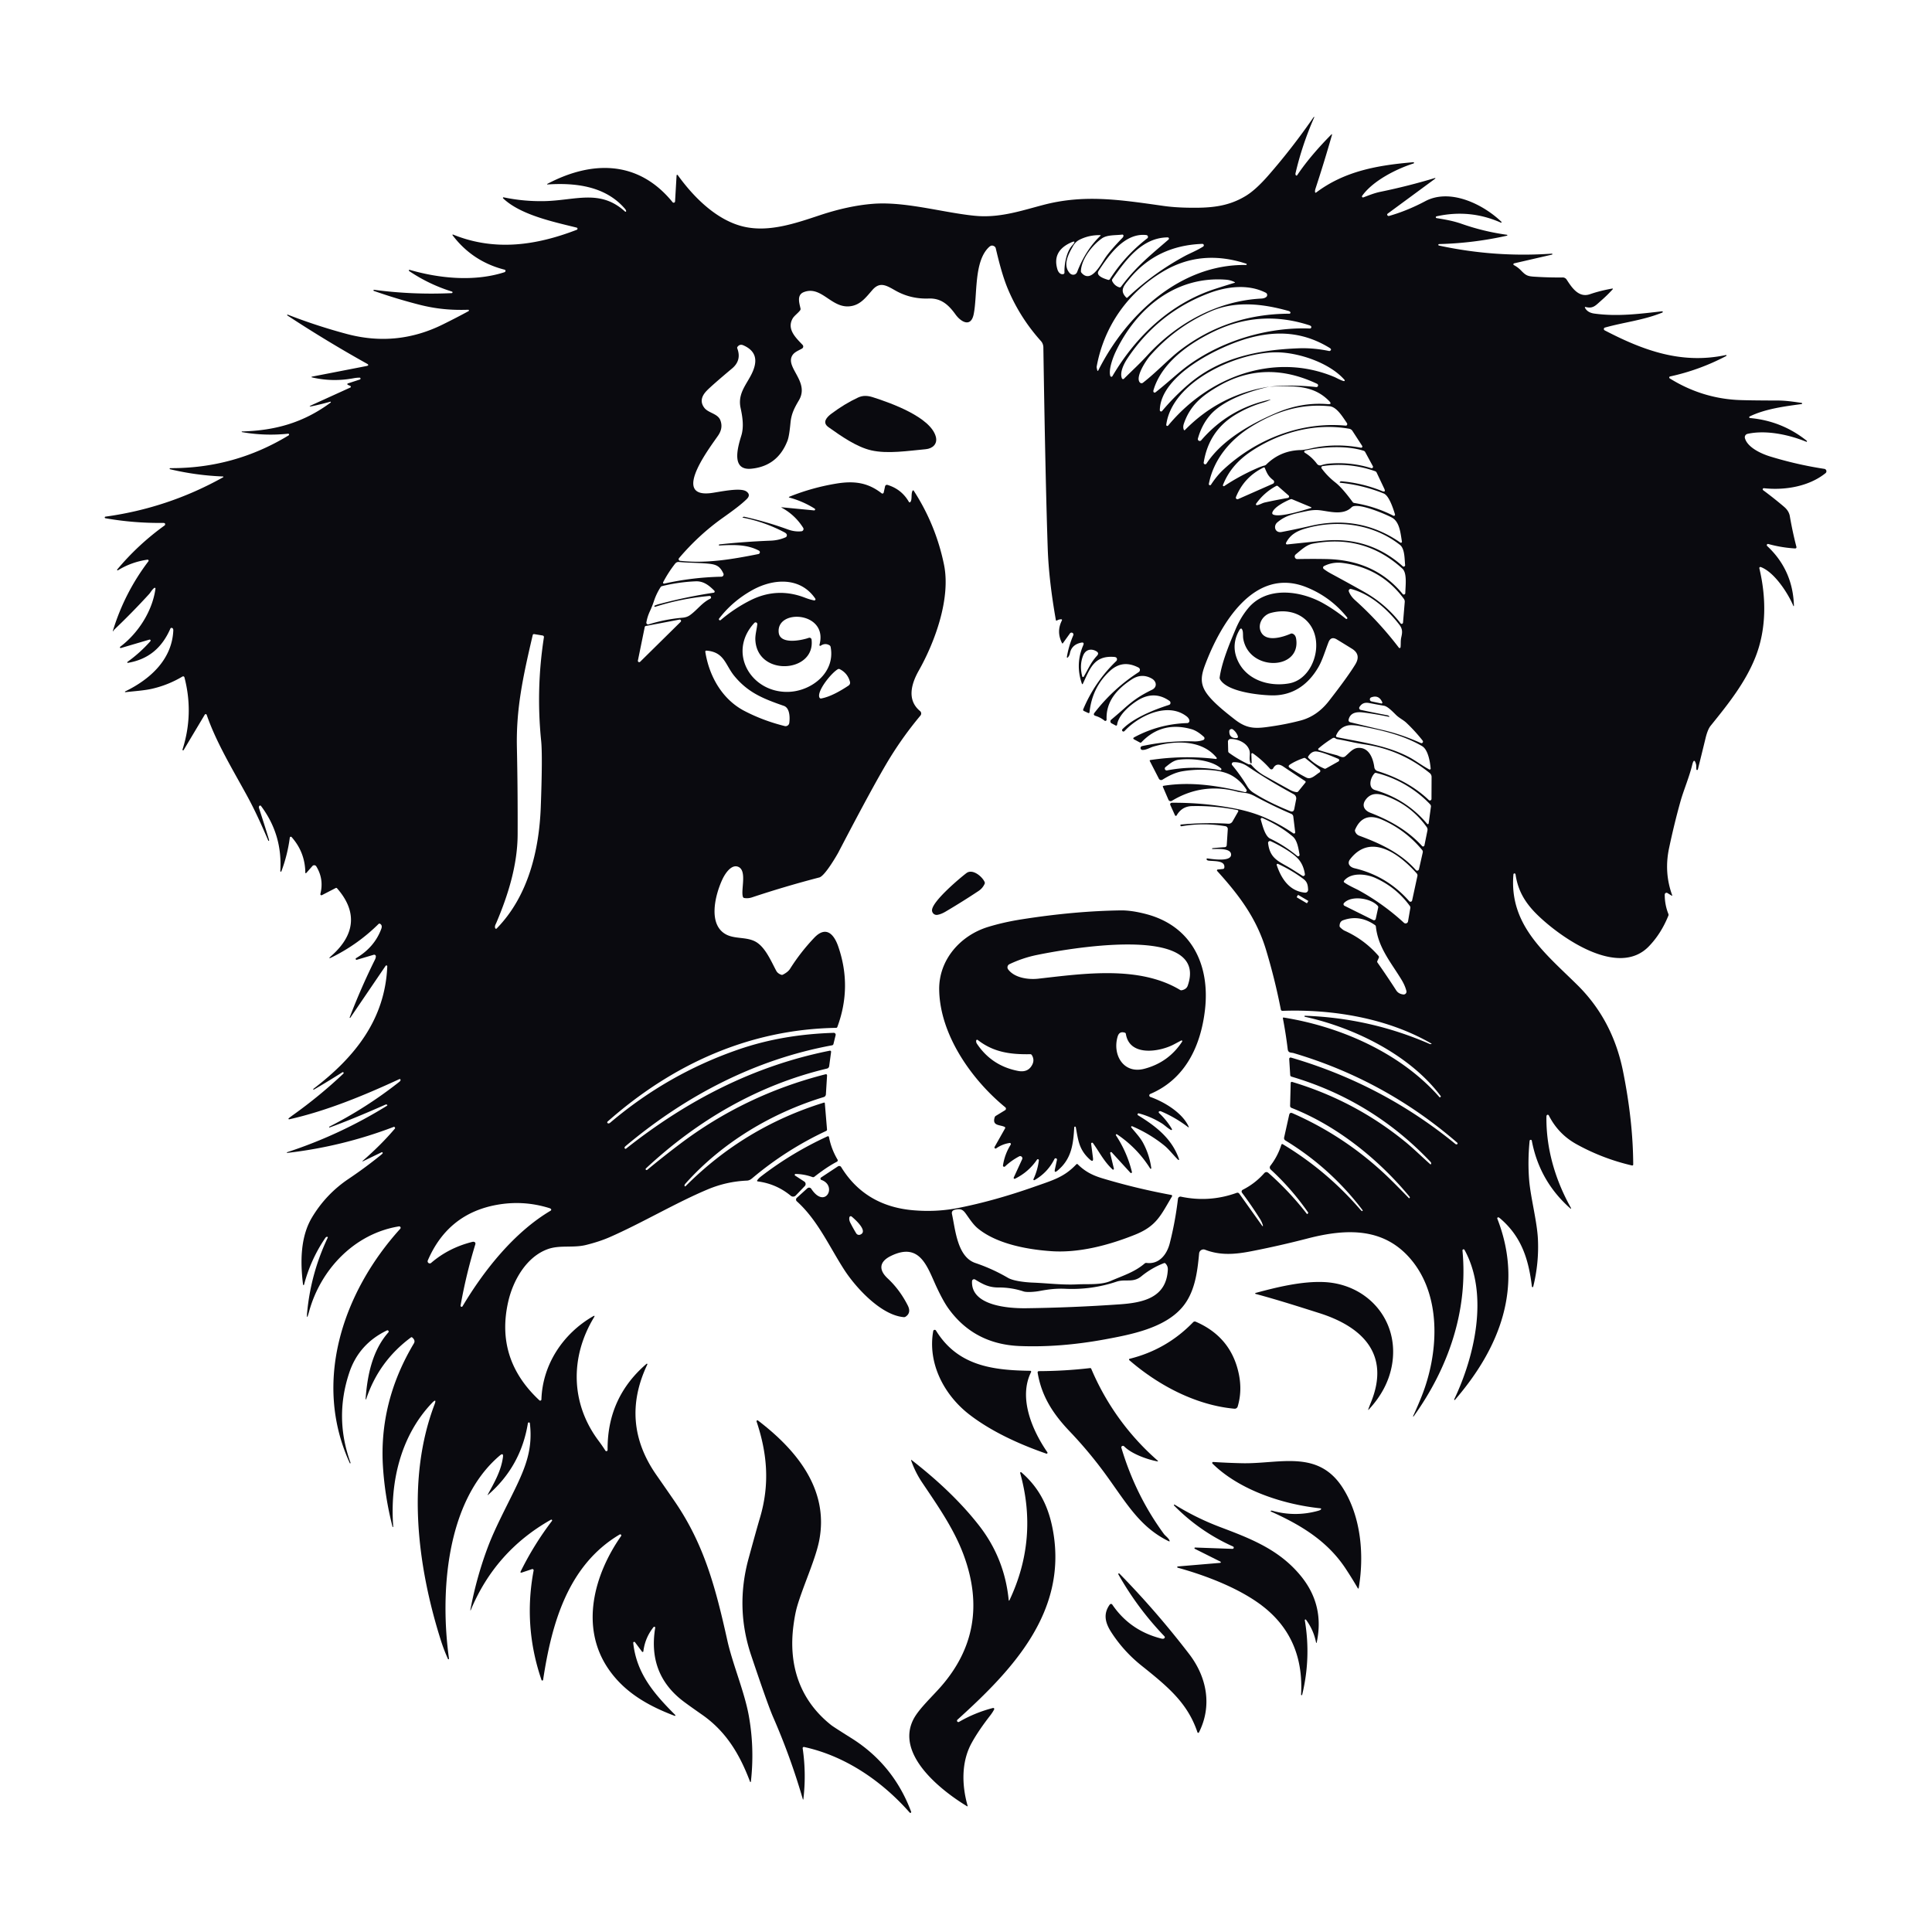 <?xml version="1.0" encoding="UTF-8" standalone="no"?>
<!DOCTYPE svg PUBLIC "-//W3C//DTD SVG 1.1//EN" "http://www.w3.org/Graphics/SVG/1.1/DTD/svg11.dtd">
<svg xmlns="http://www.w3.org/2000/svg" version="1.1" viewBox="0.00 0.00 1024.00 1024.00">
<path fill="#0a0a0f" d="
  M 721.74 641.84
  A 0.32 0.32 0.0 0 0 722.19 641.40
  Q 705.22 619.05 681.27 604.46
  A 1.45 1.44 22.1 0 1 680.61 602.92
  L 683.28 590.94
  Q 683.62 589.40 685.06 590.03
  Q 712.43 602.06 734.23 622.51
  Q 738.48 626.50 746.64 634.93
  Q 746.99 635.29 747.19 634.83
  Q 747.32 634.55 747.15 634.35
  C 730.79 614.52 708.61 596.65 684.52 587.20
  A 1.16 1.15 -78.9 0 1 683.78 586.09
  L 684.10 573.98
  A 0.58 0.58 0.0 0 1 684.85 573.44
  Q 718.18 583.43 744.89 605.24
  C 748.96 608.56 753.57 613.06 757.92 616.94
  Q 758.45 617.42 758.54 616.71
  Q 758.60 616.23 758.19 615.80
  Q 727.47 583.36 684.56 570.65
  Q 683.88 570.45 683.84 569.74
  L 683.31 561.30
  A 0.74 0.74 0.0 0 1 684.26 560.54
  Q 732.69 574.69 771.37 606.31
  Q 771.58 606.48 771.79 606.51
  Q 772.10 606.56 772.26 606.49
  A 0.49 0.49 0.0 0 0 772.38 605.67
  Q 734.05 572.46 685.43 558.10
  Q 685.34 558.08 684.17 557.90
  C 683.16 557.75 682.64 557.18 682.52 556.13
  Q 681.51 547.78 679.95 539.71
  A 0.34 0.34 0.0 0 1 680.34 539.31
  C 710.46 544.11 742.45 558.11 762.92 581.49
  A 0.35 0.35 0.0 0 0 763.48 581.45
  Q 763.56 581.32 763.65 581.21
  Q 763.72 581.09 763.64 580.98
  C 747.24 559.05 717.71 544.65 691.63 538.91
  A 0.27 0.27 0.0 0 1 691.70 538.37
  Q 726.29 539.60 757.66 553.28
  Q 758.03 553.45 758.45 553.40
  Q 759.04 553.33 758.52 553.03
  C 735.33 539.62 706.13 534.81 679.73 535.77
  A 0.86 0.85 83.6 0 1 678.87 535.08
  Q 675.77 519.17 671.04 503.49
  C 665.95 486.61 656.75 474.48 645.13 461.64
  A 0.47 0.47 0.0 0 1 645.43 460.86
  L 648.23 460.57
  A 0.79 0.77 -89.0 0 0 648.92 459.89
  C 649.45 455.97 643.73 456.56 640.55 456.15
  Q 639.80 456.06 639.54 455.56
  A 0.39 0.39 0.0 0 1 639.94 454.99
  C 642.39 455.32 652.44 456.92 652.50 453.03
  C 652.57 449.33 645.08 450.06 642.60 449.98
  Q 642.48 449.98 642.45 449.87
  Q 642.40 449.72 642.49 449.63
  Q 642.54 449.57 642.64 449.56
  Q 646.03 449.21 649.18 449.02
  A 1.08 1.08 0.0 0 0 650.19 448.01
  L 650.75 439.50
  A 1.51 1.51 0.0 0 0 649.50 437.91
  Q 637.90 435.93 626.25 437.93
  Q 625.80 438.00 625.64 437.54
  A 0.40 0.39 78.4 0 1 625.98 437.02
  Q 638.50 435.83 651.06 436.59
  A 2.38 2.37 16.6 0 0 653.25 435.41
  L 656.25 430.16
  A 0.54 0.53 -69.6 0 0 655.89 429.36
  Q 643.84 426.97 631.76 427.25
  Q 626.43 427.38 623.65 432.18
  A 0.50 0.49 48.0 0 1 622.77 432.13
  L 620.28 426.64
  A 0.82 0.82 0.0 0 1 621.02 425.48
  Q 638.11 425.35 654.56 428.54
  Q 663.56 430.29 670.74 433.48
  Q 678.54 436.93 685.48 441.68
  A 0.64 0.64 0.0 0 0 686.48 441.08
  L 685.47 432.78
  A 1.76 1.75 -81.7 0 0 684.43 431.38
  Q 674.70 427.19 665.22 422.08
  Q 662.48 420.60 660.16 420.29
  Q 656.57 419.80 656.03 419.66
  Q 637.51 414.56 621.09 424.46
  A 1.25 1.25 0.0 0 1 619.30 423.88
  L 616.38 417.10
  Q 616.16 416.58 616.72 416.49
  C 631.26 414.14 645.71 416.48 659.77 419.83
  A 0.84 0.84 0.0 0 0 660.67 418.57
  Q 657.89 414.14 653.48 411.41
  Q 649.78 409.12 644.08 408.42
  Q 635.63 407.39 627.18 408.71
  C 622.93 409.38 619.73 411.05 616.12 413.25
  A 1.33 1.33 0.0 0 1 614.24 412.73
  L 609.45 403.42
  Q 609.19 402.91 609.75 402.83
  Q 627.08 400.22 644.46 402.27
  A 0.41 0.41 0.0 0 0 644.82 401.60
  C 636.84 391.78 622.23 392.48 611.14 395.76
  C 609.67 396.20 607.47 397.55 605.52 397.49
  A 1.03 1.03 0.0 0 1 605.33 395.45
  Q 618.96 392.48 633.03 392.96
  C 634.59 393.01 636.46 392.72 637.76 392.22
  A 0.99 0.99 0.0 0 0 638.07 390.56
  Q 634.57 387.33 631.45 386.46
  Q 615.80 382.09 604.99 393.41
  Q 604.63 393.79 604.17 393.54
  L 601.24 391.97
  Q 600.09 391.36 601.24 390.74
  Q 614.37 383.69 629.27 383.25
  A 1.19 1.19 0.0 0 0 630.40 381.84
  Q 630.16 380.62 628.87 379.64
  C 618.76 371.92 603.55 379.44 596.12 387.37
  Q 595.69 387.83 595.29 387.72
  A 0.76 0.76 0.0 0 1 594.94 386.45
  C 600.80 380.52 611.49 376.22 619.33 373.70
  Q 620.01 373.48 620.18 373.22
  A 1.29 1.29 0.0 0 0 619.83 371.48
  C 614.35 367.64 608.62 367.67 602.85 371.32
  C 598.63 374.00 592.79 379.02 592.08 384.15
  A 0.51 0.51 0.0 0 1 591.33 384.53
  L 589.16 383.38
  A 1.17 1.17 0.0 0 1 588.96 381.44
  Q 592.43 378.56 595.84 375.50
  C 600.96 370.92 604.77 368.42 610.56 365.61
  C 613.49 364.19 613.06 361.08 610.39 359.61
  Q 605.08 356.67 599.82 360.11
  C 592.16 365.12 586.10 371.68 586.52 381.40
  A 0.68 0.68 0.0 0 1 585.41 381.96
  Q 583.30 380.24 580.65 379.43
  Q 579.19 378.98 580.12 377.77
  Q 590.01 364.99 603.54 356.24
  A 1.40 1.40 0.0 0 0 603.42 353.82
  C 597.86 350.97 592.88 351.33 588.15 355.73
  Q 578.89 364.34 577.48 377.40
  Q 577.40 378.19 576.68 377.86
  L 574.56 376.87
  Q 573.87 376.55 574.17 375.85
  Q 580.29 361.30 591.64 350.38
  A 1.29 1.28 47.5 0 0 591.71 348.60
  Q 591.41 348.25 590.45 348.18
  C 579.79 347.38 577.69 354.49 573.98 362.30
  Q 573.64 363.01 573.39 362.27
  Q 569.86 351.99 574.12 342.02
  Q 574.89 340.22 572.98 340.63
  Q 567.99 341.69 567.06 346.27
  Q 566.80 347.56 565.95 348.48
  A 0.29 0.28 71.6 0 1 565.46 348.23
  Q 566.46 342.28 568.85 336.74
  A 1.02 1.02 0.0 0 0 567.08 335.74
  L 563.34 340.94
  A 0.25 0.24 -40.5 0 1 562.92 340.91
  Q 559.83 334.89 562.76 328.99
  Q 563.16 328.18 562.26 328.24
  Q 561.19 328.30 560.22 328.85
  Q 559.72 329.13 559.62 328.57
  Q 555.90 307.54 555.32 290.75
  Q 554.08 254.45 553.00 184.00
  C 552.98 182.94 552.55 181.69 551.77 180.82
  Q 540.78 168.61 534.39 153.62
  C 531.52 146.90 529.52 139.01 527.76 131.56
  A 2.23 1.73 -0.4 0 0 525.94 130.17
  Q 525.12 130.06 524.06 131.09
  C 516.11 138.74 518.12 156.33 516.09 166.46
  C 514.63 173.80 509.29 170.62 506.45 166.68
  C 502.74 161.54 498.82 157.98 492.25 158.22
  Q 482.70 158.57 474.65 154.03
  C 469.82 151.30 466.41 149.10 462.40 153.68
  C 459.23 157.32 456.49 161.01 451.91 162.08
  C 441.06 164.64 435.85 151.09 426.08 154.81
  C 422.17 156.30 423.67 160.64 424.29 163.54
  A 1.18 1.18 0.0 0 1 424.07 164.50
  C 422.85 166.10 420.90 167.38 420.06 168.91
  C 416.94 174.57 421.88 179.09 425.39 182.80
  A 1.25 1.25 0.0 0 1 425.10 184.74
  C 423.33 185.76 421.15 186.53 420.03 188.25
  C 415.87 194.65 429.29 202.22 423.46 212.13
  C 421.13 216.08 419.44 219.21 418.98 224.05
  Q 418.32 231.14 417.41 233.52
  Q 412.22 247.02 398.28 248.42
  C 387.78 249.48 390.66 238.09 392.87 231.04
  C 394.35 226.33 393.61 221.22 392.53 216.21
  C 390.51 206.87 398.17 201.84 400.02 193.74
  Q 401.70 186.38 393.98 183.02
  Q 392.12 182.21 390.89 183.82
  A 0.86 0.83 54.1 0 0 390.77 184.64
  Q 393.17 190.96 388.03 195.28
  Q 377.40 204.19 374.61 207.06
  Q 370.02 211.78 373.28 216.11
  C 375.39 218.93 380.35 219.15 381.76 222.65
  Q 383.36 226.62 380.82 230.54
  C 377.69 235.36 355.25 263.74 376.49 261.38
  C 380.76 260.91 392.43 258.10 395.69 260.54
  Q 398.06 262.31 395.77 264.54
  C 392.52 267.71 387.96 271.00 382.89 274.61
  Q 370.35 283.54 359.90 295.83
  A 0.86 0.86 0.0 0 0 360.46 297.24
  C 374.37 298.78 388.04 296.43 401.96 293.66
  A 0.98 0.97 -36.7 0 0 402.23 291.84
  C 396.22 288.66 389.62 288.64 381.26 289.13
  A 0.24 0.23 8.6 0 1 381.03 288.82
  Q 381.11 288.56 381.30 288.54
  Q 394.86 287.09 408.50 286.56
  Q 412.70 286.40 416.41 284.77
  A 0.99 0.96 2.6 0 0 416.87 284.36
  Q 417.56 283.10 415.81 282.17
  Q 405.39 276.66 393.81 274.38
  Q 393.30 274.28 393.77 274.06
  Q 393.95 273.97 394.11 273.91
  Q 394.28 273.85 394.48 273.89
  Q 406.22 276.49 417.53 280.60
  C 420.03 281.51 422.35 281.84 424.79 281.59
  A 1.22 1.21 -19.3 0 0 425.69 279.73
  Q 421.32 272.85 414.20 269.02
  A 0.09 0.09 0.0 0 1 414.25 268.86
  L 431.48 270.52
  A 0.51 0.50 -26.1 0 0 431.80 269.59
  Q 425.60 265.69 418.54 263.77
  Q 417.71 263.54 418.51 263.22
  Q 430.58 258.39 443.28 256.31
  C 452.75 254.76 460.00 255.77 467.27 261.45
  A 0.70 0.69 25.0 0 0 468.38 261.05
  L 469.11 257.76
  A 1.01 1.01 0.0 0 1 470.39 257.01
  Q 477.86 259.29 481.74 266.03
  A 0.46 0.45 -37.8 0 0 482.46 266.12
  C 483.59 264.94 482.77 261.82 483.63 260.21
  Q 483.97 259.58 484.36 260.18
  Q 496.01 278.22 500.33 299.23
  C 503.99 317.03 495.66 340.03 486.99 355.39
  C 483.11 362.26 480.46 370.91 487.63 376.86
  A 1.71 1.70 -50.3 0 1 487.85 379.27
  Q 479.01 389.83 471.78 401.54
  Q 463.80 414.47 444.26 451.98
  C 444.07 452.34 437.35 464.26 434.25 465.07
  Q 416.22 469.75 398.55 475.63
  Q 396.52 476.30 394.48 475.96
  Q 393.95 475.87 393.77 475.36
  C 392.51 471.67 396.28 460.91 390.91 459.30
  C 387.37 458.24 384.18 463.29 382.90 466.04
  C 379.13 474.09 375.10 489.62 384.48 495.08
  C 389.29 497.88 395.60 496.38 400.55 499.16
  C 405.65 502.04 408.75 509.56 411.43 514.54
  Q 412.20 515.97 414.07 516.64
  Q 414.53 516.80 414.95 516.58
  Q 417.66 515.20 418.75 513.48
  Q 424.34 504.63 431.55 497.05
  C 437.78 490.50 442.00 495.15 444.21 501.44
  Q 451.73 522.94 443.81 544.31
  Q 443.64 544.77 443.15 544.78
  C 396.94 545.56 356.25 564.22 322.03 594.46
  A 0.54 0.54 0.0 0 0 322.12 595.33
  Q 322.69 595.66 323.46 595.01
  Q 353.88 569.23 391.24 556.31
  C 407.67 550.62 424.47 547.98 441.89 547.42
  A 1.01 1.01 0.0 0 1 442.90 548.67
  L 441.75 553.33
  Q 441.60 553.93 440.99 554.04
  C 400.05 561.57 363.36 580.81 331.64 607.40
  Q 330.67 608.22 331.20 608.75
  A 0.48 0.47 47.8 0 0 331.84 608.79
  C 364.17 583.22 399.66 564.87 439.80 556.89
  A 0.59 0.58 -1.8 0 1 440.50 557.54
  L 439.48 565.10
  A 1.51 1.50 87.2 0 1 438.34 566.36
  C 401.79 575.07 369.81 593.74 342.45 619.20
  Q 342.12 619.51 342.20 619.77
  A 0.54 0.54 0.0 0 0 343.06 620.03
  Q 351.47 613.08 360.19 606.48
  Q 394.80 580.28 437.43 569.42
  Q 438.41 569.17 438.35 570.18
  L 437.74 580.04
  A 1.59 1.58 83.4 0 1 436.62 581.46
  C 408.97 589.87 382.61 605.65 363.23 627.43
  Q 362.78 627.94 362.80 628.47
  A 0.34 0.34 0.0 0 0 363.38 628.70
  Q 394.48 597.48 436.65 584.42
  Q 437.14 584.27 437.18 584.78
  L 438.34 598.68
  A 0.75 0.74 -14.9 0 1 437.91 599.41
  Q 416.64 609.37 398.72 624.47
  C 397.87 625.19 397.04 625.70 395.85 625.75
  Q 385.17 626.21 375.28 630.33
  C 358.39 637.38 340.31 648.20 323.19 655.70
  Q 317.71 658.10 310.55 659.87
  C 303.84 661.52 296.77 659.80 290.48 662.01
  C 279.08 666.02 271.96 678.56 269.38 689.86
  Q 262.41 720.34 285.88 742.19
  A 0.64 0.64 0.0 0 0 286.96 741.75
  C 287.56 723.08 298.54 706.78 314.28 697.69
  Q 315.62 696.92 314.82 698.24
  C 302.05 719.35 302.46 743.89 317.23 763.60
  Q 319.22 766.26 320.87 768.86
  A 0.64 0.63 -61.6 0 0 322.04 768.51
  Q 321.79 740.78 342.65 722.87
  A 0.28 0.28 0.0 0 1 343.09 723.21
  Q 328.51 753.93 347.86 781.71
  Q 355.79 793.10 357.95 796.28
  C 373.25 818.83 379.27 841.42 385.51 869.50
  C 388.31 882.06 394.67 896.87 396.93 909.64
  Q 399.97 926.77 397.98 944.32
  A 0.22 0.22 0.0 0 1 397.56 944.38
  C 392.10 929.89 384.92 917.78 372.15 908.85
  Q 364.68 903.63 362.10 901.66
  Q 343.22 887.26 347.27 862.78
  A 0.49 0.49 0.0 0 0 346.40 862.39
  Q 341.88 868.05 341.00 875.24
  A 0.40 0.39 30.4 0 1 340.29 875.42
  L 336.57 870.43
  A 0.52 0.52 0.0 0 0 335.63 870.80
  C 337.39 887.14 346.88 897.95 357.90 908.98
  A 0.28 0.28 0.0 0 1 357.61 909.44
  C 343.47 904.10 330.92 896.96 322.40 884.46
  C 307.26 862.24 314.91 834.55 329.19 814.14
  A 0.57 0.57 0.0 0 0 328.43 813.32
  C 300.80 829.70 292.33 860.97 287.86 890.35
  A 0.44 0.44 0.0 0 1 287.01 890.43
  Q 277.26 862.00 282.83 832.41
  A 0.66 0.66 0.0 0 0 281.97 831.67
  L 276.67 833.45
  Q 275.50 833.84 276.05 832.73
  Q 283.03 818.62 292.56 806.11
  A 0.43 0.43 0.0 0 0 292.01 805.48
  Q 262.49 822.15 249.48 853.45
  A 0.11 0.10 -28.2 0 1 249.28 853.39
  Q 252.61 835.73 258.70 819.65
  C 262.26 810.23 267.82 799.76 272.61 789.95
  C 278.99 776.88 282.37 767.66 280.85 754.38
  A 0.54 0.53 -43.8 0 0 279.79 754.36
  Q 276.07 777.27 258.59 792.38
  A 0.08 0.08 0.0 0 1 258.46 792.28
  C 262.03 785.70 265.57 779.68 266.57 772.36
  Q 266.93 769.74 264.92 771.45
  C 236.12 795.84 233.22 844.98 237.97 879.08
  A 0.29 0.29 0.0 0 1 237.41 879.24
  Q 235.26 874.47 233.62 869.28
  C 221.25 830.17 215.34 783.89 230.25 744.55
  Q 231.71 740.70 228.88 743.69
  C 212.23 761.23 206.66 785.77 208.42 809.16
  A 0.19 0.19 0.0 0 1 208.05 809.22
  Q 204.05 793.62 203.00 777.75
  Q 200.72 743.24 219.37 712.03
  Q 220.32 710.45 218.49 708.88
  Q 218.16 708.60 217.81 708.86
  Q 200.75 721.48 194.07 741.58
  A 0.15 0.15 0.0 0 1 193.77 741.52
  C 194.68 729.01 197.34 715.79 205.83 706.21
  A 0.66 0.66 0.0 0 0 205.05 705.17
  Q 190.19 712.35 185.12 727.55
  Q 177.17 751.37 185.71 775.05
  Q 185.83 775.37 185.72 775.53
  Q 185.55 775.79 185.42 775.51
  C 165.53 732.33 181.89 684.66 212.14 651.27
  A 0.76 0.76 0.0 0 0 211.45 650.01
  C 187.76 653.86 169.86 672.95 163.81 695.20
  Q 162.25 700.94 162.85 695.02
  Q 164.89 674.58 173.67 656.06
  Q 173.92 655.53 173.33 655.54
  Q 172.81 655.55 172.38 656.19
  Q 164.70 667.47 161.15 680.92
  A 0.27 0.26 -41.4 0 1 160.63 680.89
  C 159.13 669.13 159.15 655.68 165.32 645.34
  Q 172.76 632.88 184.81 624.79
  Q 193.65 618.86 201.91 612.15
  Q 202.45 611.71 202.75 611.36
  A 0.41 0.41 0.0 0 0 202.26 610.73
  L 192.29 615.54
  A 0.12 0.12 0.0 0 1 192.16 615.34
  Q 202.03 606.77 209.25 598.24
  Q 209.58 597.84 209.19 597.42
  A 0.51 0.51 0.0 0 0 208.63 597.30
  Q 181.32 607.72 152.26 611.06
  A 0.19 0.18 32.6 0 1 152.18 610.70
  Q 180.11 601.55 205.10 586.08
  Q 205.47 585.85 205.15 585.55
  Q 204.82 585.25 204.22 585.51
  Q 186.11 593.51 174.56 597.63
  Q 174.50 597.66 174.50 597.58
  L 174.51 597.28
  Q 174.51 597.18 174.59 597.14
  Q 194.22 587.14 211.51 573.50
  Q 212.19 572.97 212.24 572.74
  Q 212.48 571.58 211.41 572.08
  C 193.00 580.58 173.13 588.82 153.28 593.26
  A 0.31 0.31 0.0 0 1 153.02 592.72
  Q 153.85 592.03 155.40 590.92
  Q 169.59 580.78 182.01 569.03
  A 0.45 0.44 -82.8 0 0 181.47 568.33
  Q 173.99 573.08 166.32 577.55
  Q 166.24 577.59 166.18 577.53
  Q 166.10 577.45 166.03 577.32
  Q 165.98 577.21 166.07 577.14
  C 188.07 560.40 204.12 540.32 205.26 512.18
  A 0.48 0.47 -27.1 0 0 204.39 511.90
  L 185.66 539.44
  A 0.19 0.19 0.0 0 1 185.33 539.27
  Q 191.26 523.73 198.71 508.68
  Q 199.18 507.73 199.21 506.94
  A 0.88 0.88 0.0 0 0 198.08 506.05
  L 189.16 508.69
  A 0.48 0.48 0.0 0 1 188.78 507.81
  Q 198.49 502.06 202.09 492.32
  Q 202.81 490.38 201.39 489.60
  A 0.62 0.60 -52.1 0 0 200.67 489.70
  Q 189.79 500.48 176.02 507.31
  Q 173.34 508.64 175.59 506.66
  C 187.96 495.78 189.80 483.48 178.61 470.77
  A 0.55 0.54 -33.8 0 0 177.97 470.65
  L 170.63 474.44
  A 0.57 0.57 0.0 0 1 169.81 473.79
  Q 171.78 465.95 167.64 459.20
  A 1.29 1.29 0.0 0 0 165.57 459.03
  L 162.50 462.52
  Q 161.84 463.28 161.82 462.27
  Q 161.62 451.62 154.55 443.66
  A 0.55 0.55 0.0 0 0 153.60 443.96
  Q 152.40 453.13 149.14 461.81
  A 0.30 0.30 0.0 0 1 148.56 461.68
  Q 149.80 442.45 138.35 427.19
  A 0.61 0.59 -49.8 0 0 137.34 427.29
  Q 137.27 427.42 137.22 427.77
  Q 137.19 428.02 137.27 428.27
  Q 141.19 440.36 142.62 445.23
  Q 142.68 445.43 142.57 445.57
  Q 142.34 445.88 142.19 445.53
  C 138.67 437.34 135.19 429.54 130.76 421.45
  C 123.24 407.69 114.59 393.49 109.55 378.88
  A 0.56 0.56 0.0 0 0 108.54 378.77
  L 97.34 397.53
  A 0.33 0.33 0.0 0 1 96.74 397.26
  Q 102.79 378.30 97.75 358.99
  A 0.70 0.69 -22.7 0 0 96.72 358.57
  Q 89.31 363.01 80.79 365.01
  C 76.52 366.02 71.22 366.30 66.46 366.88
  A 0.22 0.22 0.0 0 1 66.34 366.47
  C 79.33 360.16 91.10 349.79 91.85 334.26
  Q 91.92 332.88 90.93 332.78
  A 0.62 0.61 -75.4 0 0 90.31 333.15
  C 85.92 343.22 78.81 349.45 67.81 351.32
  A 0.29 0.29 0.0 0 1 67.59 350.79
  Q 74.26 346.00 79.71 339.85
  A 0.52 0.52 0.0 0 0 79.18 339.01
  L 64.07 343.47
  A 0.39 0.39 0.0 0 1 63.73 342.78
  C 73.18 335.67 80.78 323.96 82.40 312.00
  A 0.41 0.40 -14.2 0 0 81.76 311.62
  C 80.59 312.48 79.77 314.06 79.08 314.82
  Q 70.19 324.55 60.64 333.64
  Q 60.50 333.78 60.23 334.20
  Q 60.14 334.34 60.02 334.46
  Q 59.69 334.77 59.83 334.34
  Q 65.97 314.21 78.66 297.50
  A 0.54 0.54 0.0 0 0 78.15 296.64
  Q 69.72 297.84 62.50 302.27
  A 0.29 0.29 0.0 0 1 62.13 301.84
  Q 73.21 288.61 87.23 278.51
  A 0.68 0.65 -11.8 0 0 87.48 278.15
  Q 87.76 277.15 86.50 277.16
  Q 71.06 277.34 55.87 274.68
  A 0.43 0.43 0.0 0 1 55.89 273.83
  Q 89.06 269.27 118.27 252.96
  A 0.22 0.22 0.0 0 0 118.17 252.54
  Q 104.00 251.99 90.18 248.71
  A 0.29 0.29 0.0 0 1 90.25 248.13
  Q 124.15 248.30 153.00 230.75
  A 0.48 0.48 0.0 0 0 152.70 229.87
  Q 140.42 231.16 128.27 229.03
  A 0.18 0.17 48.8 0 1 128.29 228.68
  C 145.96 228.20 160.89 223.99 175.24 213.38
  A 0.26 0.26 0.0 0 0 175.01 212.92
  Q 170.43 214.22 165.78 215.21
  Q 162.61 215.89 165.56 214.55
  L 185.68 205.40
  A 0.46 0.46 0.0 0 0 185.68 204.56
  L 184.32 203.94
  A 0.38 0.38 0.0 0 1 184.36 203.23
  L 190.76 201.14
  A 0.50 0.50 0.0 0 0 190.61 200.17
  Q 189.13 200.15 187.39 200.48
  Q 176.19 202.57 165.27 200.00
  A 0.19 0.18 -43.9 0 1 165.28 199.64
  L 194.17 194.02
  Q 196.09 193.65 194.38 192.70
  Q 172.90 180.72 152.33 167.21
  A 0.24 0.24 0.0 0 1 152.55 166.78
  Q 167.80 172.73 183.78 177.00
  Q 210.16 184.05 234.55 172.04
  Q 241.69 168.53 248.35 164.91
  A 0.39 0.39 0.0 0 0 248.15 164.18
  C 239.14 164.47 231.18 163.78 222.12 161.46
  Q 210.17 158.40 198.15 154.19
  A 0.30 0.30 0.0 0 1 198.29 153.61
  Q 218.78 156.33 239.44 155.36
  A 0.42 0.42 0.0 0 0 239.55 154.54
  Q 227.39 150.76 216.86 143.66
  A 0.35 0.35 0.0 0 1 217.15 143.03
  C 232.87 147.59 251.43 149.43 267.38 144.28
  A 0.80 0.80 0.0 0 0 267.85 143.17
  Q 267.78 143.03 267.26 142.89
  Q 250.36 138.53 239.86 124.67
  A 0.23 0.22 82.1 0 1 240.12 124.32
  C 262.19 133.28 284.05 130.14 305.71 121.79
  A 0.61 0.60 -48.6 0 0 305.64 120.64
  C 293.59 117.63 275.93 113.98 266.66 105.12
  A 0.32 0.31 -16.7 0 1 266.95 104.59
  Q 277.31 106.76 287.98 106.61
  C 304.70 106.39 317.93 99.94 331.28 112.13
  A 0.35 0.35 0.0 0 0 331.86 111.78
  Q 331.71 111.20 331.16 110.57
  C 320.82 98.61 305.02 96.80 290.19 97.77
  A 0.16 0.16 0.0 0 1 290.10 97.46
  C 313.62 85.05 338.29 84.78 356.48 107.16
  A 0.74 0.74 0.0 0 0 357.80 106.74
  L 358.60 92.99
  A 0.34 0.34 0.0 0 1 359.22 92.81
  C 367.59 104.45 379.91 116.90 394.38 120.17
  C 407.88 123.23 422.08 118.20 434.76 114.00
  Q 449.64 109.08 462.53 108.04
  C 475.86 106.97 490.81 110.34 504.91 112.72
  Q 514.32 114.31 519.16 114.55
  C 531.09 115.15 541.85 111.54 552.83 108.65
  C 574.59 102.92 593.36 105.83 616.68 109.14
  Q 622.26 109.93 629.04 110.07
  C 640.86 110.31 650.57 109.80 660.42 103.75
  Q 665.64 100.55 672.31 92.91
  Q 684.92 78.48 696.29 62.03
  A 0.16 0.16 0.0 0 1 696.57 62.19
  Q 690.22 76.56 686.67 91.74
  Q 686.52 92.41 686.81 92.86
  A 0.44 0.43 -44.7 0 0 687.54 92.86
  C 692.54 85.36 699.16 77.84 705.51 71.42
  Q 706.20 70.73 705.93 71.67
  Q 701.84 85.98 697.25 99.95
  Q 696.92 100.94 697.00 101.69
  Q 697.09 102.42 697.67 101.98
  C 712.68 90.72 729.95 87.59 749.12 85.98
  A 0.33 0.33 0.0 0 1 749.24 86.62
  C 740.19 89.49 727.67 95.78 721.97 103.80
  A 0.54 0.54 0.0 0 0 722.60 104.62
  C 725.56 103.51 728.41 102.33 731.52 101.69
  Q 746.25 98.67 760.50 94.36
  A 0.19 0.19 0.0 0 1 760.67 94.70
  L 735.49 113.24
  A 0.62 0.62 0.0 0 0 735.30 114.02
  Q 735.43 114.29 735.77 114.43
  Q 735.98 114.52 736.28 114.44
  Q 745.83 111.72 755.42 106.63
  C 768.57 99.65 786.06 108.22 795.78 117.55
  A 0.27 0.27 0.0 0 1 795.48 117.99
  Q 779.09 110.73 761.41 114.66
  A 0.48 0.48 0.0 0 0 761.44 115.61
  C 765.92 116.33 770.19 117.06 774.68 118.63
  Q 786.40 122.75 798.66 124.43
  A 0.25 0.25 0.0 0 1 798.68 124.93
  Q 780.91 128.91 762.73 129.36
  A 0.40 0.39 -39.3 0 0 762.65 130.14
  Q 792.27 136.55 822.49 134.44
  A 0.26 0.26 0.0 0 1 822.56 134.96
  L 802.51 139.58
  A 0.50 0.50 0.0 0 0 802.38 140.50
  Q 804.55 141.65 806.16 143.34
  C 808.68 145.95 809.63 146.41 813.05 146.64
  Q 820.89 147.15 828.24 147.06
  A 2.49 2.47 72.9 0 1 830.35 148.19
  C 833.14 152.48 836.75 157.99 842.73 155.93
  Q 847.95 154.12 854.32 152.98
  Q 855.22 152.82 854.61 153.50
  Q 851.86 156.50 848.87 159.12
  C 845.71 161.89 844.44 163.69 840.56 162.75
  Q 839.73 162.55 840.16 163.29
  Q 841.54 165.73 845.02 166.20
  C 857.39 167.90 869.06 166.33 880.94 165.00
  A 0.34 0.34 0.0 0 1 881.10 165.65
  C 871.03 169.75 860.91 170.74 850.65 173.62
  A 0.80 0.79 50.9 0 0 850.50 175.09
  C 871.01 185.76 891.21 193.19 914.75 188.18
  A 0.27 0.27 0.0 0 1 914.94 188.68
  Q 900.80 196.13 885.18 199.53
  A 0.56 0.56 0.0 0 0 885.00 200.56
  Q 901.41 210.77 920.25 211.95
  Q 925.01 212.25 942.35 212.29
  C 946.64 212.30 950.70 212.93 954.91 213.55
  A 0.31 0.31 0.0 0 1 954.91 214.16
  C 945.83 215.38 935.70 216.69 927.39 220.71
  A 0.45 0.45 0.0 0 0 927.54 221.57
  Q 944.42 223.08 957.65 233.65
  A 0.29 0.29 0.0 0 1 957.36 234.14
  C 948.24 230.40 936.02 227.77 926.21 229.96
  A 1.83 1.83 0.0 0 0 924.85 232.23
  C 926.23 237.26 933.74 240.58 938.27 241.96
  Q 952.55 246.32 966.95 248.51
  A 1.29 1.29 0.0 0 1 967.56 250.79
  C 958.70 257.90 945.88 259.97 934.92 258.76
  A 0.59 0.59 0.0 0 0 934.51 259.82
  Q 940.33 264.13 945.62 268.63
  Q 948.15 270.79 948.63 273.51
  Q 950.09 281.94 952.10 289.69
  Q 952.37 290.75 951.28 290.68
  Q 944.13 290.24 937.24 288.33
  A 0.63 0.63 0.0 0 0 936.64 289.40
  Q 950.29 302.15 950.82 321.11
  A 0.15 0.15 0.0 0 1 950.53 321.17
  C 947.69 314.43 940.46 303.23 933.24 300.54
  A 0.57 0.57 0.0 0 0 932.49 301.21
  C 936.18 316.70 936.32 333.37 930.43 348.26
  C 925.03 361.91 915.80 373.36 906.66 384.69
  Q 905.10 386.62 903.97 391.29
  Q 901.95 399.60 899.90 407.84
  A 0.41 0.41 0.0 0 1 899.10 407.75
  Q 899.05 405.53 899.00 405.32
  Q 897.95 401.17 896.93 405.33
  C 895.34 411.86 892.33 418.94 890.75 424.53
  Q 887.43 436.34 884.63 449.58
  Q 881.93 462.36 886.23 474.32
  Q 886.48 475.00 885.86 474.62
  L 883.78 473.33
  A 0.95 0.94 -74.0 0 0 882.35 474.13
  Q 882.32 479.47 884.27 484.39
  Q 884.45 484.86 884.27 485.32
  Q 880.40 494.92 873.89 501.63
  C 857.54 518.48 826.95 496.72 814.85 484.90
  C 808.35 478.55 804.51 472.07 803.26 463.40
  A 0.56 0.56 0.0 0 0 802.15 463.44
  C 799.82 490.26 818.87 505.12 836.00 522.03
  Q 854.74 540.51 860.23 567.76
  Q 865.54 594.13 865.64 617.22
  A 0.52 0.52 0.0 0 1 865.00 617.73
  Q 849.34 614.09 835.54 606.43
  Q 825.91 601.09 820.90 591.19
  A 0.63 0.63 0.0 0 0 819.84 591.09
  Q 819.65 591.34 819.64 592.00
  C 819.46 608.88 824.32 625.23 832.38 639.77
  Q 833.25 641.34 831.91 640.14
  Q 815.90 625.78 811.89 604.61
  A 0.59 0.58 -47.8 0 0 810.73 604.67
  Q 809.65 615.58 810.51 625.75
  C 811.27 634.66 814.67 647.43 815.12 656.64
  Q 815.75 669.39 812.63 681.97
  A 0.35 0.35 0.0 0 1 811.95 681.93
  C 810.21 667.61 806.54 655.67 795.32 645.97
  Q 794.77 645.50 794.36 645.27
  A 0.53 0.53 0.0 0 0 793.61 645.92
  C 807.67 682.01 795.02 714.28 771.17 741.94
  A 0.25 0.24 -12.2 0 1 770.76 741.68
  C 781.43 719.29 789.32 686.32 776.22 662.45
  A 0.58 0.58 0.0 0 0 775.14 662.79
  C 778.18 694.74 767.67 725.01 749.26 750.70
  A 0.16 0.16 0.0 0 1 748.98 750.54
  Q 751.40 745.35 753.55 739.94
  C 762.22 718.13 764.35 688.39 748.78 668.68
  C 734.41 650.50 714.15 650.94 692.99 656.43
  Q 678.22 660.26 663.24 663.18
  C 654.81 664.82 646.92 665.55 638.71 662.38
  A 2.33 2.32 -76.8 0 0 635.56 664.34
  C 634.61 674.51 633.26 685.30 626.37 693.17
  C 616.84 704.05 599.25 707.38 585.67 709.89
  Q 561.91 714.27 540.52 713.43
  Q 516.20 712.46 502.56 693.34
  Q 500.01 689.76 496.68 682.74
  C 491.61 672.06 487.98 657.90 472.13 665.71
  C 466.02 668.72 465.60 673.03 470.48 677.58
  Q 476.87 683.53 481.12 691.89
  Q 483.11 695.79 480.00 697.86
  Q 479.55 698.16 479.01 698.11
  C 466.97 697.11 453.55 682.45 447.40 672.91
  C 439.49 660.62 433.31 646.59 422.32 636.71
  A 1.24 1.23 -45.1 0 1 422.32 634.88
  L 427.90 629.83
  A 1.39 1.38 -37.8 0 1 429.99 630.09
  C 437.34 641.21 443.96 628.44 435.35 625.39
  A 0.73 0.73 0.0 0 1 435.19 624.09
  L 444.11 618.20
  A 1.24 1.24 0.0 0 1 445.85 618.58
  C 454.43 632.58 467.36 640.00 483.89 641.45
  Q 496.34 642.54 508.01 640.22
  Q 526.97 636.46 547.93 629.10
  C 558.54 625.38 564.05 623.87 570.49 617.10
  A 0.50 0.50 0.0 0 1 571.20 617.08
  C 574.97 620.83 578.90 622.92 584.34 624.55
  Q 602.20 629.92 620.82 633.35
  A 0.53 0.53 0.0 0 1 621.18 634.14
  C 615.26 644.01 613.14 649.80 601.53 654.44
  C 587.74 659.96 571.97 664.16 557.26 663.15
  C 544.77 662.30 528.35 659.38 518.25 651.06
  C 515.75 649.00 513.86 645.98 511.89 643.25
  C 510.27 641.02 509.19 640.62 506.53 641.08
  Q 504.12 641.49 504.57 643.50
  C 506.38 651.76 507.37 666.18 516.97 669.42
  Q 525.99 672.46 534.24 677.28
  C 537.05 678.93 543.30 679.65 547.43 679.81
  C 555.31 680.13 563.10 681.14 571.03 680.74
  C 576.58 680.45 583.55 681.17 588.66 678.94
  C 595.09 676.14 601.32 674.29 606.72 669.65
  A 1.21 1.20 -61.3 0 1 607.66 669.37
  C 614.38 670.27 618.49 664.87 619.99 658.99
  Q 622.92 647.51 624.35 635.38
  A 1.30 1.30 0.0 0 1 625.91 634.26
  Q 641.04 637.45 655.47 632.23
  A 1.20 1.19 -27.4 0 1 656.84 632.66
  L 669.04 649.79
  A 0.20 0.19 20.0 0 0 669.39 649.63
  Q 668.90 647.76 667.78 645.98
  Q 663.27 638.82 658.30 632.19
  A 1.07 1.06 -31.6 0 1 658.68 630.60
  Q 665.17 627.33 669.99 621.89
  Q 671.10 620.63 672.36 621.74
  Q 683.49 631.56 692.59 643.28
  Q 692.88 643.66 693.13 643.25
  Q 693.23 643.08 693.33 642.97
  Q 693.46 642.83 693.35 642.66
  Q 684.67 630.16 673.48 619.86
  A 1.47 1.46 -49.7 0 1 673.32 617.89
  Q 677.23 612.83 679.15 606.73
  A 0.50 0.49 -65.7 0 1 679.88 606.45
  Q 703.07 620.40 720.72 640.80
  Q 721.34 641.51 721.74 641.84
  Z
  M 584.06 126.34
  C 579.20 129.74 573.21 137.06 572.90 143.65
  A 1.31 1.30 26.7 0 0 573.21 144.57
  C 578.26 150.46 583.39 140.19 585.84 136.59
  Q 588.52 132.65 594.86 126.12
  Q 595.39 125.57 595.47 125.05
  A 0.63 0.63 0.0 0 0 594.76 124.34
  C 591.41 124.78 586.85 124.38 584.06 126.34
  Z
  M 568.77 130.37
  C 566.40 134.51 563.13 140.39 566.92 144.69
  C 568.19 146.15 570.27 145.83 570.93 144.11
  Q 575.34 132.56 583.20 125.01
  Q 583.61 124.62 583.04 124.62
  Q 577.19 124.55 572.21 127.04
  Q 570.06 128.11 568.77 130.37
  Z
  M 607.59 124.59
  C 596.13 123.24 587.63 135.32 582.29 143.56
  C 580.51 146.31 585.72 147.82 587.31 148.33
  A 0.82 0.81 -64.6 0 0 588.24 147.99
  Q 596.27 135.43 608.07 126.33
  A 0.98 0.97 29.7 0 0 607.59 124.59
  Z
  M 618.91 125.82
  C 605.22 125.92 596.56 137.96 589.60 147.89
  A 1.11 1.11 0.0 0 0 589.51 149.02
  Q 590.71 151.45 593.23 152.28
  A 0.84 0.84 0.0 0 0 594.17 151.98
  C 602.13 141.23 610.12 134.97 619.34 126.96
  A 0.65 0.65 0.0 0 0 618.91 125.82
  Z
  M 564.20 144.44
  C 564.02 140.14 565.23 133.52 568.21 130.18
  Q 571.25 126.76 567.02 128.83
  Q 557.61 133.42 560.47 142.82
  C 560.90 144.23 561.95 145.57 563.49 145.31
  A 0.85 0.85 0.0 0 0 564.20 144.44
  Z
  M 628.20 135.58
  C 630.44 134.38 634.75 132.60 637.71 130.67
  A 0.77 0.77 0.0 0 0 637.26 129.26
  Q 613.09 130.12 598.54 147.92
  C 595.72 151.38 593.21 153.92 596.94 157.71
  A 0.45 0.45 0.0 0 0 597.57 157.72
  Q 611.52 144.57 628.20 135.58
  Z
  M 582.08 196.41
  C 596.89 166.83 625.64 139.86 660.44 140.45
  A 0.35 0.35 0.0 0 0 660.55 139.77
  Q 636.83 131.97 616.84 143.68
  C 598.16 154.64 585.25 172.59 581.28 194.18
  Q 581.20 194.62 581.30 195.06
  L 581.59 196.35
  A 0.26 0.26 0.0 0 0 582.08 196.41
  Z
  M 591.29 186.51
  C 589.87 189.50 587.45 196.01 588.49 199.27
  A 0.61 0.61 0.0 0 0 589.59 199.40
  C 602.03 178.23 620.45 160.75 644.09 153.10
  Q 649.18 151.46 654.31 149.89
  Q 654.82 149.73 654.34 149.50
  Q 652.18 148.42 649.76 148.24
  C 623.04 146.20 602.14 163.58 591.29 186.51
  Z
  M 608.06 188.40
  C 623.59 171.40 645.18 159.45 668.51 158.25
  Q 670.25 158.16 671.16 157.39
  A 1.35 1.35 0.0 0 0 670.90 155.16
  C 661.54 150.39 650.12 151.85 640.64 155.46
  Q 613.73 165.67 597.54 190.02
  C 595.78 192.65 593.35 197.36 594.63 200.52
  A 0.67 0.66 56.3 0 0 595.72 200.74
  C 599.99 196.46 603.82 193.05 608.06 188.40
  Z
  M 641.44 165.16
  Q 622.95 173.39 609.66 188.46
  C 607.33 191.09 601.51 200.07 604.21 202.77
  A 1.18 1.18 0.0 0 0 605.77 202.87
  C 612.72 197.51 619.67 190.06 625.38 185.70
  Q 650.69 166.34 683.40 166.27
  A 0.57 0.57 0.0 0 0 683.84 165.34
  Q 683.56 164.99 682.97 164.82
  C 669.25 160.95 654.64 159.28 641.44 165.16
  Z
  M 629.39 193.93
  C 647.57 180.59 671.84 173.26 694.25 174.12
  A 0.75 0.75 0.0 0 0 694.86 172.90
  Q 694.63 172.61 693.90 172.37
  Q 668.00 163.96 643.62 175.60
  C 629.98 182.12 615.59 192.43 611.38 206.77
  Q 611.23 207.28 611.34 207.63
  A 0.69 0.69 0.0 0 0 612.41 207.95
  C 618.22 203.45 624.47 197.54 629.39 193.93
  Z
  M 630.19 203.47
  C 646.56 189.58 666.64 185.43 688.26 184.61
  Q 696.15 184.31 704.41 186.03
  A 0.80 0.79 32.8 0 0 705.03 185.90
  Q 706.02 185.20 704.75 184.41
  C 691.11 176.04 677.07 174.96 661.49 179.31
  C 646.60 183.47 615.07 198.61 614.73 217.40
  A 0.68 0.68 0.0 0 0 615.93 217.85
  Q 622.61 209.90 630.19 203.47
  Z
  M 707.18 199.78
  C 708.40 200.29 710.46 201.53 712.26 201.99
  A 0.39 0.38 76.3 0 0 712.64 201.36
  C 704.81 192.40 689.00 187.12 677.74 186.76
  C 657.13 186.10 621.28 201.64 618.14 225.11
  A 0.57 0.57 0.0 0 0 619.15 225.55
  C 640.57 199.65 675.34 186.48 707.18 199.78
  Z
  M 672.76 204.94
  C 662.46 207.27 648.17 212.11 641.32 220.10
  Q 636.91 225.25 634.92 232.45
  A 1.01 1.01 0.0 0 0 636.66 233.38
  Q 651.09 216.68 672.68 211.91
  Q 674.09 211.60 672.76 212.18
  Q 671.40 212.78 669.08 213.47
  Q 661.32 215.79 654.46 220.02
  Q 640.64 228.55 637.98 245.17
  A 0.81 0.81 0.0 0 0 639.45 245.74
  C 647.48 233.46 662.27 224.96 676.22 218.96
  Q 689.92 213.06 703.68 214.20
  Q 706.30 214.42 704.46 212.54
  C 696.11 204.00 685.76 204.47 672.76 204.94
  Q 685.40 203.76 697.62 205.16
  A 0.91 0.91 0.0 0 0 698.11 203.44
  Q 670.68 190.45 646.18 204.48
  C 637.06 209.71 630.85 214.80 627.50 224.47
  Q 626.86 226.30 627.42 227.71
  Q 627.66 228.31 628.11 227.85
  Q 646.63 209.02 672.76 204.94
  Z
  M 663.25 226.09
  C 652.07 232.97 643.20 243.48 640.72 256.46
  A 0.62 0.61 -23.1 0 0 641.84 256.91
  Q 644.95 252.13 648.54 248.80
  C 665.96 232.66 689.54 223.47 712.99 225.58
  Q 713.59 225.64 713.81 225.41
  A 0.94 0.94 0.0 0 0 713.89 224.22
  C 711.81 221.27 708.64 215.71 704.74 215.32
  C 689.23 213.79 676.19 218.13 663.25 226.09
  Z
  M 697.58 237.10
  Q 709.29 235.02 721.29 237.31
  A 0.66 0.65 -11.2 0 0 721.96 236.31
  L 716.83 228.40
  A 2.60 2.57 78.5 0 0 715.12 227.25
  C 697.63 224.13 679.58 228.80 664.74 238.17
  C 656.93 243.10 651.51 248.77 648.19 257.06
  A 0.47 0.47 0.0 0 0 648.89 257.62
  Q 656.88 252.31 665.82 248.37
  Q 668.72 247.09 670.27 246.73
  Q 670.76 246.61 671.11 246.26
  Q 678.68 238.75 689.44 238.54
  C 691.85 238.49 695.28 237.51 697.58 237.10
  Z
  M 704.86 245.69
  Q 716.19 244.82 726.79 248.14
  A 0.73 0.73 0.0 0 0 727.65 247.10
  L 723.58 239.59
  A 1.46 1.42 -4.6 0 0 722.76 238.91
  C 713.63 236.04 701.35 236.76 691.77 238.80
  A 0.63 0.62 -35.2 0 0 691.57 239.94
  Q 695.37 242.26 698.02 245.84
  A 2.07 2.06 62.3 0 0 700.35 246.57
  Q 702.34 245.88 704.86 245.69
  Z
  M 710.26 255.34
  Q 710.53 255.05 711.01 255.09
  Q 722.07 256.03 732.46 260.25
  Q 734.70 261.15 733.67 258.97
  L 729.66 250.50
  Q 729.40 249.94 728.80 249.73
  Q 715.19 244.94 700.98 247.05
  A 0.76 0.76 0.0 0 0 700.48 248.25
  Q 703.51 252.39 707.78 255.73
  Q 711.39 258.54 716.94 266.10
  A 1.25 1.23 -13.2 0 0 717.75 266.59
  Q 728.67 268.33 738.50 273.34
  A 0.62 0.62 0.0 0 0 739.37 272.60
  C 738.51 269.86 736.31 262.74 733.42 261.57
  Q 722.35 257.10 710.46 255.89
  Q 709.80 255.82 710.26 255.34
  Z
  M 674.89 254.52
  C 672.33 252.54 671.65 251.13 670.40 248.09
  Q 670.19 247.56 669.67 247.81
  Q 659.39 252.84 655.08 263.45
  A 0.85 0.85 0.0 0 0 656.21 264.54
  L 674.66 256.40
  A 1.10 1.10 0.0 0 0 674.89 254.52
  Z
  M 670.36 266.33
  Q 676.49 264.97 682.60 263.92
  A 0.76 0.76 0.0 0 0 682.97 262.60
  L 677.36 257.70
  Q 676.91 257.31 676.37 257.59
  Q 669.98 261.06 665.76 266.99
  A 0.49 0.49 0.0 0 0 666.23 267.76
  C 667.66 267.55 668.99 266.64 670.36 266.33
  Z
  M 694.93 269.23
  A 0.21 0.21 0.0 0 0 694.96 268.84
  L 684.84 264.62
  A 1.12 1.12 0.0 0 0 684.00 264.62
  C 681.81 265.49 675.23 268.62 674.34 271.73
  A 0.82 0.81 22.7 0 0 674.74 272.68
  C 678.10 274.47 690.80 270.44 694.93 269.23
  Z
  M 695.00 278.65
  C 711.90 274.79 727.98 277.62 742.21 287.58
  A 0.54 0.54 0.0 0 0 743.05 287.04
  C 742.32 282.84 741.92 276.68 737.82 274.38
  C 734.91 272.74 719.27 265.96 716.38 268.86
  C 711.89 273.36 704.60 271.02 699.44 270.44
  Q 696.39 270.10 692.64 270.89
  C 685.85 272.33 681.54 273.05 677.02 276.86
  C 674.73 278.79 675.78 282.61 679.26 281.97
  Q 685.72 280.78 695.00 278.65
  Z
  M 741.99 288.79
  C 727.72 277.59 708.53 275.17 691.48 280.27
  C 686.94 281.63 683.69 283.65 681.63 287.71
  A 0.59 0.58 10.6 0 0 682.22 288.56
  Q 691.64 287.57 700.99 286.62
  Q 725.58 284.12 743.47 300.11
  A 0.76 0.76 0.0 0 0 744.74 299.46
  C 744.41 296.42 744.63 290.87 741.99 288.79
  Z
  M 702.82 296.30
  C 719.30 296.61 733.12 302.23 743.46 314.84
  A 0.78 0.78 0.0 0 0 744.84 314.36
  C 744.91 310.69 745.89 303.77 743.31 301.41
  Q 723.06 282.92 695.72 288.17
  C 692.53 288.78 689.83 291.30 686.87 293.75
  Q 685.92 294.54 686.38 295.56
  A 1.30 1.30 0.0 0 0 687.58 296.32
  Q 695.32 296.16 702.82 296.30
  Z
  M 359.84 297.86
  Q 358.62 297.75 357.79 298.80
  Q 354.15 303.47 351.48 308.60
  A 0.51 0.51 0.0 0 0 352.04 309.33
  Q 367.00 305.99 382.34 305.67
  A 1.21 1.20 77.0 0 0 383.41 303.95
  C 381.64 300.22 379.83 299.18 375.57 298.77
  C 370.31 298.25 365.05 298.36 359.84 297.86
  Z
  M 705.36 303.97
  Q 714.18 308.73 722.92 313.64
  Q 734.47 320.13 742.33 330.37
  A 0.73 0.72 -61.2 0 0 743.63 329.99
  L 744.54 319.08
  A 2.49 2.47 -60.8 0 0 744.07 317.40
  Q 732.07 301.09 711.75 298.40
  Q 706.41 297.69 701.76 300.03
  A 0.91 0.91 0.0 0 0 701.62 301.57
  Q 703.27 302.83 705.36 303.97
  Z
  M 347.01 320.99
  Q 348.04 320.52 349.34 320.18
  Q 363.79 316.32 378.26 314.15
  A 0.63 0.62 63.4 0 0 378.61 313.09
  C 375.85 310.31 372.93 307.95 368.75 308.11
  Q 359.74 308.48 350.89 310.66
  A 1.29 1.27 -80.1 0 0 350.11 311.22
  Q 347.91 314.65 346.64 318.47
  Q 345.75 321.17 344.42 324.06
  Q 343.11 326.90 342.59 329.88
  A 0.94 0.93 -3.7 0 0 343.79 330.93
  Q 352.66 328.19 361.77 327.40
  Q 364.09 327.19 365.68 326.06
  C 369.61 323.25 372.04 319.45 376.44 317.33
  A 0.77 0.77 0.0 0 0 376.04 315.87
  Q 361.32 317.14 347.26 321.62
  A 0.34 0.34 0.0 0 1 347.01 320.99
  Z
  M 426.63 316.78
  Q 429.11 317.74 431.50 318.23
  A 0.61 0.61 0.0 0 0 432.12 317.29
  C 424.22 305.70 409.93 306.59 398.89 312.69
  Q 388.26 318.56 381.14 327.87
  A 0.58 0.58 0.0 0 0 381.97 328.66
  Q 389.32 322.40 397.79 318.15
  Q 411.89 311.09 426.63 316.78
  Z
  M 698.79 353.57
  C 693.35 362.95 685.09 368.88 673.76 368.56
  C 666.54 368.36 650.17 366.52 646.62 359.99
  Q 646.39 359.55 646.45 359.06
  C 647.60 350.84 651.74 340.99 654.98 333.31
  Q 657.59 327.13 661.58 322.34
  C 671.45 310.53 689.32 312.99 701.39 319.79
  Q 707.55 323.26 713.33 327.96
  A 0.49 0.49 0.0 0 0 714.02 327.27
  Q 705.35 316.48 692.61 311.31
  C 664.55 299.91 646.71 331.30 638.80 352.19
  C 636.79 357.50 635.98 361.59 638.80 366.33
  C 641.75 371.29 648.80 376.91 654.44 381.31
  C 661.55 386.87 666.23 386.20 675.63 384.74
  Q 682.53 383.67 689.30 381.90
  Q 698.08 379.59 704.32 371.58
  Q 714.32 358.74 718.34 352.15
  Q 721.53 346.94 716.60 343.86
  Q 712.51 341.32 708.59 338.94
  Q 705.44 337.02 704.11 340.46
  C 702.40 344.89 700.90 349.93 698.79 353.57
  Z
  M 741.43 343.29
  A 0.50 0.50 0.0 0 0 742.32 343.05
  C 742.53 341.19 742.27 339.63 742.73 337.68
  C 743.33 335.12 743.41 333.35 741.70 331.13
  C 735.39 322.93 726.37 314.86 716.11 312.18
  A 1.01 1.00 86.7 0 0 714.92 313.52
  Q 715.91 316.04 718.19 318.08
  Q 730.82 329.39 741.43 343.29
  Z
  M 686.97 338.50
  C 689.72 355.32 662.01 356.04 658.95 338.55
  C 658.74 337.37 658.92 335.35 658.61 334.31
  Q 657.96 332.08 656.81 334.11
  Q 652.80 341.22 655.36 348.46
  C 659.46 360.03 672.06 364.19 683.22 362.22
  C 691.89 360.70 696.99 351.77 697.57 343.77
  C 698.59 329.88 687.31 321.14 673.48 324.89
  C 669.50 325.97 666.45 330.58 668.21 334.66
  C 670.70 340.43 679.35 337.94 684.09 335.88
  A 1.32 1.31 -45.3 0 1 685.11 335.87
  Q 686.64 336.48 686.97 338.50
  Z
  M 434.97 342.25
  A 0.42 0.42 0.0 0 1 434.33 341.79
  C 439.14 324.19 411.42 322.44 412.73 335.24
  C 413.40 341.80 424.89 339.41 428.65 338.07
  A 1.13 1.13 0.0 0 1 430.15 339.01
  C 432.24 356.73 401.29 358.77 400.35 339.13
  C 400.22 336.53 401.08 333.64 401.38 330.85
  A 0.90 0.90 0.0 0 0 399.83 330.15
  C 385.34 345.78 397.99 367.19 417.74 366.71
  C 430.04 366.41 442.87 356.51 440.25 342.88
  A 1.34 1.33 -80.8 0 0 439.61 341.99
  Q 437.29 340.66 434.97 342.25
  Z
  M 338.10 350.11
  A 0.71 0.71 0.0 0 0 339.29 350.76
  L 360.75 329.60
  A 0.71 0.71 0.0 0 0 360.12 328.39
  L 342.29 331.78
  A 0.71 0.71 0.0 0 0 341.73 332.34
  L 338.10 350.11
  Z
  M 263.12 488.97
  C 262.69 490.00 262.06 490.81 262.47 491.96
  A 0.47 0.46 57.1 0 0 263.24 492.13
  C 279.89 475.13 285.76 450.81 286.62 427.73
  Q 287.62 400.58 286.83 392.74
  Q 284.03 365.16 288.29 337.76
  A 0.82 0.82 0.0 0 0 287.62 336.83
  L 283.19 336.10
  Q 282.50 335.99 282.34 336.67
  C 276.96 359.58 273.54 376.00 273.97 396.25
  Q 274.45 419.25 274.36 442.25
  C 274.30 458.34 269.36 474.28 263.12 488.97
  Z
  M 574.41 358.64
  C 576.78 354.64 578.17 351.05 581.45 347.54
  Q 582.73 346.16 581.11 345.20
  C 578.36 343.57 575.40 344.26 574.12 347.38
  Q 572.04 352.49 573.61 358.53
  A 0.44 0.44 0.0 0 0 574.41 358.64
  Z
  M 415.45 374.12
  C 404.79 370.41 396.54 367.23 389.17 358.23
  C 384.39 352.38 383.95 345.63 374.54 344.85
  Q 373.72 344.78 373.85 345.60
  C 375.89 358.41 382.77 370.63 394.46 376.76
  Q 404.36 381.94 415.89 384.82
  A 1.99 1.98 -79.1 0 0 418.34 383.16
  C 418.68 380.68 418.77 375.27 415.45 374.12
  Z
  M 435.22 370.21
  C 440.08 369.35 445.66 366.08 449.63 363.45
  Q 450.87 362.64 450.46 361.21
  Q 449.20 356.76 445.09 354.67
  A 1.06 1.05 -46.4 0 0 444.08 354.70
  C 440.53 356.71 432.55 366.74 434.40 369.84
  A 0.79 0.79 0.0 0 0 435.22 370.21
  Z
  M 732.13 372.87
  A 0.46 0.45 -6.1 0 0 732.64 372.24
  Q 730.84 368.11 726.77 369.62
  A 1.12 1.12 0.0 0 0 726.93 371.76
  L 732.13 372.87
  Z
  M 736.02 379.90
  Q 729.27 378.47 722.42 377.61
  C 719.08 377.20 715.83 377.68 714.85 381.17
  Q 714.46 382.52 715.83 382.85
  Q 724.83 385.03 733.55 387.09
  C 740.55 388.75 746.54 390.93 752.78 393.70
  Q 753.38 393.97 753.65 393.87
  A 0.85 0.85 0.0 0 0 754.03 392.54
  Q 750.03 387.46 745.35 383.04
  C 743.76 381.55 741.61 380.60 739.89 378.89
  C 737.72 376.73 735.37 374.36 733.51 374.05
  Q 729.67 373.40 725.83 372.65
  C 723.44 372.18 721.83 372.72 720.55 374.72
  A 1.01 1.01 0.0 0 0 721.20 376.25
  Q 728.14 377.72 735.31 379.10
  Q 735.85 379.20 736.21 379.54
  Q 736.74 380.05 736.02 379.90
  Z
  M 753.75 395.47
  C 743.87 389.67 732.27 386.99 720.97 384.86
  Q 716.31 383.98 713.94 384.61
  Q 710.04 385.64 708.25 389.63
  Q 707.82 390.57 708.84 390.78
  C 721.88 393.40 735.06 395.11 746.72 401.23
  C 749.92 402.90 753.79 405.82 757.52 407.82
  A 0.52 0.51 11.4 0 0 758.28 407.32
  C 757.98 403.89 756.94 397.35 753.75 395.47
  Z
  M 655.09 391.22
  Q 656.54 391.25 655.99 389.90
  Q 655.21 387.98 653.51 386.65
  A 1.20 1.20 0.0 0 0 651.57 387.56
  Q 651.45 391.15 655.09 391.22
  Z
  M 730.12 408.69
  C 740.22 411.83 749.67 416.74 757.30 424.04
  A 0.84 0.84 0.0 0 0 758.72 423.43
  L 758.77 411.82
  A 2.64 2.63 19.9 0 0 757.80 409.76
  Q 742.56 397.36 723.11 394.52
  C 718.09 393.79 713.60 392.57 708.75 391.77
  Q 708.29 391.70 707.91 391.41
  Q 707.07 390.76 706.24 391.28
  Q 702.23 393.78 698.85 396.67
  A 0.53 0.53 0.0 0 0 699.04 397.58
  Q 703.83 399.11 708.37 400.23
  C 709.61 400.53 711.62 402.04 713.05 400.83
  C 715.82 398.48 717.52 395.88 721.37 396.46
  C 726.18 397.18 727.89 402.70 728.42 406.69
  A 2.44 2.44 0.0 0 0 730.12 408.69
  Z
  M 662.72 404.33
  C 661.88 401.93 662.80 399.77 662.25 397.84
  C 661.09 393.71 656.01 391.60 652.20 391.68
  A 1.39 1.39 0.0 0 0 650.84 393.11
  L 650.97 398.17
  A 1.06 1.05 17.7 0 0 651.40 399.00
  Q 656.26 402.53 661.71 405.07
  Q 661.90 405.16 662.12 405.15
  L 662.70 405.13
  Q 663.01 405.12 663.22 405.37
  Q 666.22 408.92 670.30 411.20
  Q 677.02 414.97 683.77 418.69
  Q 685.64 419.72 687.28 419.83
  A 0.94 0.93 21.4 0 0 688.09 419.48
  L 691.85 414.84
  Q 692.27 414.31 691.70 413.94
  Q 685.93 410.17 680.21 406.31
  Q 676.59 403.87 674.80 407.23
  A 1.03 1.03 0.0 0 1 673.11 407.43
  Q 669.05 402.83 664.03 399.29
  A 0.50 0.50 0.0 0 0 663.24 399.71
  L 663.41 404.20
  A 0.36 0.35 -55.6 0 1 662.72 404.33
  Z
  M 697.71 398.29
  Q 695.19 398.08 693.40 400.90
  A 0.72 0.72 0.0 0 0 693.51 401.79
  Q 697.18 405.39 701.97 407.39
  A 0.84 0.81 41.0 0 0 702.70 407.35
  L 709.39 403.60
  A 0.79 0.79 0.0 0 0 709.30 402.18
  C 706.01 400.83 700.76 398.54 697.71 398.29
  Z
  M 691.05 401.76
  C 688.51 402.62 685.72 403.88 683.70 405.23
  Q 682.33 406.14 683.71 407.04
  Q 688.37 410.09 692.36 412.13
  C 694.88 413.41 697.22 410.72 699.35 409.42
  A 0.92 0.92 0.0 0 0 699.45 407.92
  L 691.95 401.92
  A 0.98 0.97 54.8 0 0 691.05 401.76
  Z
  M 647.20 407.31
  C 642.11 402.73 631.29 401.84 624.81 402.67
  C 621.90 403.05 620.00 404.80 617.74 406.58
  A 1.00 1.00 0.0 0 0 618.55 408.34
  Q 630.74 405.92 643.58 407.68
  Q 645.17 407.89 646.73 408.23
  A 0.54 0.53 72.2 0 0 647.20 407.31
  Z
  M 664.20 420.06
  C 670.27 424.00 677.32 427.28 683.85 429.93
  Q 685.63 430.65 685.99 428.76
  L 686.99 423.64
  A 2.51 2.49 19.9 0 0 685.73 420.97
  Q 672.94 414.04 661.17 406.15
  Q 657.70 403.82 653.81 403.98
  A 0.97 0.97 0.0 0 0 653.10 405.57
  Q 657.44 410.78 661.03 416.71
  Q 662.33 418.85 664.20 420.06
  Z
  M 758.03 426.35
  C 750.56 418.42 740.27 412.29 729.34 409.65
  A 0.85 0.85 0.0 0 0 728.51 409.90
  C 726.23 412.31 724.95 417.63 728.80 418.75
  Q 745.41 423.60 756.41 436.65
  A 0.46 0.46 0.0 0 0 757.22 436.42
  L 758.42 427.57
  A 1.52 1.51 27.4 0 0 758.03 426.35
  Z
  M 726.28 430.77
  C 736.73 434.84 746.13 440.12 753.74 448.42
  A 0.73 0.72 -60.5 0 0 754.98 448.07
  L 756.58 440.13
  A 2.25 2.25 0.0 0 0 756.21 438.39
  Q 747.83 426.68 734.36 421.84
  C 730.22 420.36 726.58 420.17 723.86 423.82
  C 721.59 426.86 723.08 429.52 726.28 430.77
  Z
  M 720.54 442.99
  C 731.74 447.09 742.61 452.25 750.46 461.15
  A 0.94 0.93 -59.2 0 0 752.07 460.74
  L 754.08 451.84
  Q 754.25 451.10 753.77 450.51
  Q 745.07 439.99 732.67 434.52
  Q 722.46 430.01 718.25 439.71
  Q 718.05 440.18 718.22 440.65
  Q 718.83 442.37 720.54 442.99
  Z
  M 685.22 443.40
  C 680.35 439.26 674.96 436.22 669.16 433.58
  A 0.69 0.68 3.7 0 0 668.22 434.40
  C 669.11 437.23 670.37 443.13 673.26 444.51
  Q 680.84 448.13 687.55 453.68
  A 0.76 0.75 14.9 0 0 688.78 452.97
  C 688.27 450.05 687.65 445.46 685.22 443.40
  Z
  M 684.68 460.64
  Q 687.57 462.47 690.29 464.19
  A 0.87 0.87 0.0 0 0 691.62 463.32
  Q 690.89 458.46 688.20 455.38
  C 685.30 452.05 678.28 448.05 673.50 445.85
  A 0.98 0.98 0.0 0 0 672.12 446.85
  C 673.10 455.59 678.39 456.68 684.68 460.64
  Z
  M 750.92 462.97
  C 742.56 453.53 726.86 440.82 715.60 455.39
  C 713.73 457.80 715.63 459.65 717.92 460.19
  Q 735.17 464.26 746.91 477.64
  A 0.90 0.89 30.4 0 0 748.46 477.24
  L 751.26 464.29
  A 1.51 1.48 31.2 0 0 750.92 462.97
  Z
  M 677.37 457.88
  A 0.50 0.50 0.0 0 0 676.69 458.49
  C 679.07 465.64 683.38 472.34 691.65 473.12
  A 1.52 1.52 0.0 0 0 693.32 471.54
  C 693.21 469.16 692.90 467.41 690.85 465.88
  Q 684.66 461.24 677.37 457.88
  Z
  M 720.43 472.03
  Q 733.31 479.16 744.11 489.09
  A 1.31 1.31 0.0 0 0 746.29 488.34
  L 747.50 481.27
  Q 747.60 480.67 747.24 480.18
  Q 740.06 470.33 728.95 465.33
  C 724.23 463.21 716.11 462.18 712.38 466.84
  A 0.61 0.61 0.0 0 0 712.50 467.72
  C 715.00 469.49 718.39 470.91 720.43 472.03
  Z
  M 693.342 477.736
  A 0.26 0.26 0.0 0 0 693.25 477.38
  L 688.201 474.405
  A 0.26 0.26 0.0 0 0 687.845 474.497
  L 687.358 475.325
  A 0.26 0.26 0.0 0 0 687.45 475.68
  L 692.499 478.655
  A 0.26 0.26 0.0 0 0 692.855 478.563
  L 693.342 477.736
  Z
  M 712.60 480.08
  L 727.83 487.65
  A 0.95 0.95 0.0 0 0 729.18 487.00
  L 730.47 481.03
  A 1.04 1.03 -59.0 0 0 730.25 480.14
  C 726.63 476.01 716.22 474.40 712.33 478.65
  A 0.91 0.91 0.0 0 0 712.60 480.08
  Z
  M 730.79 507.67
  L 730.00 509.41
  A 0.76 0.74 40.2 0 0 730.07 510.14
  Q 735.19 517.43 740.02 524.91
  Q 741.24 526.80 743.79 527.09
  A 1.51 1.51 0.0 0 0 745.42 525.22
  Q 744.69 522.35 742.88 519.36
  C 737.39 510.27 730.43 502.32 729.24 491.08
  A 1.05 1.03 -75.7 0 0 728.81 490.34
  Q 720.61 484.60 711.86 487.76
  Q 710.06 488.41 710.00 490.73
  Q 709.98 491.19 710.31 491.50
  Q 711.72 492.86 712.71 493.31
  Q 723.16 498.01 730.64 506.64
  Q 731.04 507.11 730.79 507.67
  Z
  M 250.99 658.16
  Q 252.29 658.36 251.90 659.62
  Q 247.03 675.55 244.11 691.97
  A 0.57 0.56 65.5 0 0 245.15 692.36
  C 256.48 673.35 272.47 653.16 291.86 641.68
  A 0.61 0.60 -41.2 0 0 291.93 640.69
  Q 291.64 640.46 291.00 640.27
  Q 277.36 636.05 263.28 638.60
  Q 237.43 643.29 226.75 668.04
  A 1.13 1.13 0.0 0 0 228.53 669.35
  Q 237.62 661.52 249.85 658.35
  Q 250.71 658.12 250.99 658.16
  Z
  M 450.72 648.16
  Q 452.17 651.00 453.80 653.68
  A 1.74 1.73 63.3 0 0 455.94 654.39
  C 460.41 652.59 452.97 646.11 451.38 644.78
  A 0.73 0.73 0.0 0 0 450.21 645.17
  Q 449.88 646.52 450.72 648.16
  Z
  M 529.23 682.39
  C 524.11 682.42 520.88 680.66 516.84 678.18
  A 1.08 1.08 0.0 0 0 515.20 679.04
  C 514.50 692.29 535.22 693.50 543.75 693.39
  Q 568.66 693.07 593.51 691.32
  C 605.96 690.45 618.22 687.79 618.97 672.98
  Q 619.07 671.06 617.72 669.67
  Q 617.38 669.32 616.93 669.49
  Q 610.38 672.01 604.97 676.44
  C 600.46 680.14 596.59 677.70 591.75 679.32
  Q 578.60 683.72 564.75 683.09
  C 559.60 682.85 555.53 683.40 550.83 684.28
  C 548.39 684.73 544.24 685.05 542.50 684.48
  Q 536.01 682.35 529.23 682.39
  Z"
/>
<path fill="#0a0a0f" d="
  M 462.70 210.56
  C 472.23 213.60 493.11 221.06 495.98 231.37
  C 497.08 235.34 494.26 237.76 490.64 238.09
  C 481.26 238.94 470.50 240.69 461.76 238.69
  C 454.05 236.92 445.94 231.25 439.11 226.40
  C 435.49 223.83 438.36 220.99 440.72 219.22
  Q 447.68 214.02 454.73 210.73
  C 457.34 209.51 459.79 209.63 462.70 210.56
  Z"
/>
<path fill="#0a0a0f" d="
  M 501.13 483.20
  Q 498.81 484.56 496.83 484.89
  A 2.45 2.44 84.9 0 1 493.99 482.51
  C 493.94 477.72 509.39 464.89 512.24 462.75
  C 515.50 460.30 520.63 464.60 521.89 467.52
  A 1.20 1.15 -45.1 0 1 521.87 468.47
  Q 520.79 470.81 518.70 472.20
  Q 510.06 477.94 501.13 483.20
  Z"
/>
<path fill="#0a0a0f" d="
  M 603.61 590.12
  A 0.55 0.55 0.0 0 0 603.18 591.12
  C 612.67 596.93 621.21 603.51 624.94 614.45
  A 0.29 0.29 0.0 0 1 624.47 614.75
  C 621.91 612.27 619.57 609.14 617.12 607.15
  Q 609.39 600.91 600.09 596.94
  A 0.41 0.41 0.0 0 0 599.61 597.57
  C 601.74 600.17 604.31 602.89 605.82 605.69
  Q 609.23 612.01 610.20 619.13
  A 0.31 0.31 0.0 0 1 609.63 619.34
  Q 602.77 608.42 592.03 601.21
  A 0.40 0.40 0.0 0 0 591.48 601.76
  Q 597.36 610.70 599.94 621.15
  A 0.47 0.47 0.0 0 1 599.13 621.58
  L 589.25 610.77
  A 0.49 0.49 0.0 0 0 588.42 611.22
  L 590.38 619.41
  A 0.43 0.43 0.0 0 1 589.67 619.83
  C 585.08 615.55 582.83 610.78 579.28 605.86
  A 0.53 0.53 0.0 0 0 578.33 606.24
  L 579.29 613.69
  Q 579.63 616.34 577.64 614.55
  C 571.92 609.39 571.50 604.56 570.20 597.46
  A 0.42 0.42 0.0 0 0 569.37 597.51
  C 568.85 606.65 567.91 614.35 560.42 620.51
  Q 558.63 621.98 559.13 619.71
  L 560.20 614.79
  A 0.71 0.71 0.0 0 0 558.87 614.31
  Q 555.30 621.46 548.32 625.48
  A 0.40 0.40 0.0 0 1 547.76 624.96
  Q 549.96 620.22 550.62 615.02
  A 0.55 0.54 65.9 0 0 549.63 614.64
  Q 545.14 621.23 537.97 624.75
  A 0.49 0.49 0.0 0 1 537.31 624.10
  L 541.77 614.41
  A 1.16 1.16 0.0 0 0 540.18 612.90
  Q 536.05 615.08 532.67 618.26
  A 0.64 0.64 0.0 0 1 531.60 617.70
  Q 532.51 611.74 535.69 606.70
  A 0.59 0.59 0.0 0 0 535.10 605.80
  Q 531.20 606.40 528.01 608.65
  A 0.59 0.58 -3.1 0 1 527.16 607.89
  L 532.71 598.06
  A 0.56 0.56 0.0 0 0 532.47 597.28
  C 529.92 596.04 525.74 596.84 527.21 592.18
  A 1.34 1.34 0.0 0 1 527.78 591.45
  L 532.72 588.43
  A 0.94 0.94 0.0 0 0 532.83 586.90
  C 514.88 572.21 498.11 548.32 497.79 524.51
  C 497.59 508.68 509.01 495.78 523.75 491.28
  Q 531.99 488.76 541.48 487.27
  Q 569.51 482.87 594.00 482.53
  Q 599.71 482.45 607.44 484.47
  C 631.79 490.84 641.39 511.68 638.66 535.25
  C 636.45 554.32 628.30 571.91 609.67 579.82
  A 0.85 0.85 0.0 0 0 609.72 581.41
  C 616.95 583.96 626.58 589.68 629.95 597.01
  Q 630.34 597.88 629.59 597.30
  Q 623.21 592.46 615.97 589.29
  Q 615.04 588.89 614.87 588.92
  Q 613.53 589.19 614.59 590.18
  Q 618.45 593.82 621.14 598.42
  A 0.36 0.35 88.1 0 1 620.68 598.92
  C 618.93 598.02 617.15 596.27 615.94 595.51
  Q 610.00 591.80 603.61 590.12
  Z
  M 550.26 518.73
  C 574.11 516.06 603.75 511.60 625.51 524.71
  A 1.17 1.15 53.9 0 0 626.36 524.85
  Q 628.86 524.33 629.52 522.41
  C 641.40 488.39 561.66 503.67 549.49 506.17
  Q 542.07 507.69 535.02 511.04
  A 1.84 1.83 -31.0 0 0 534.33 513.78
  C 537.78 518.42 545.26 519.29 550.26 518.73
  Z
  M 622.28 553.50
  C 614.72 557.55 598.66 560.20 596.73 547.98
  A 0.82 0.81 4.1 0 0 596.16 547.33
  C 594.15 546.72 592.94 547.45 592.35 549.47
  C 589.54 559.03 595.44 569.40 606.55 566.47
  Q 619.39 563.08 626.58 552.04
  A 0.39 0.39 0.0 0 0 626.07 551.49
  Q 624.21 552.47 622.28 553.50
  Z
  M 517.77 553.17
  Q 525.60 564.89 539.53 567.60
  Q 544.96 568.66 547.15 564.24
  Q 548.44 561.64 546.85 559.16
  A 0.89 0.89 0.0 0 0 546.08 558.75
  C 535.61 558.93 526.65 557.77 518.22 551.20
  A 0.52 0.51 21.4 0 0 517.39 551.56
  Q 517.31 552.48 517.77 553.17
  Z"
/>
<path fill="#0a0a0f" d="
  M 421.43 623.09
  L 426.30 626.26
  A 1.55 1.55 0.0 0 1 426.57 628.62
  L 421.77 633.63
  A 1.94 1.94 0.0 0 1 419.14 633.79
  Q 411.53 627.49 401.70 626.18
  Q 401.02 626.09 401.40 625.52
  Q 402.12 624.48 403.59 623.35
  Q 419.81 610.91 438.62 602.27
  A 0.53 0.53 0.0 0 1 439.37 602.65
  Q 440.60 609.03 443.91 614.61
  A 0.82 0.81 -29.1 0 1 443.58 615.74
  C 439.41 617.90 435.19 620.93 431.64 623.70
  A 1.08 1.08 0.0 0 1 430.61 623.87
  Q 426.28 622.30 421.70 622.22
  A 0.48 0.47 -28.0 0 0 421.43 623.09
  Z"
/>
<path fill="#0a0a0f" d="
  M 726.67 743.19
  C 736.97 717.78 722.11 703.21 699.25 695.97
  C 688.02 692.41 676.85 688.84 665.47 685.79
  A 0.26 0.25 44.6 0 1 665.46 685.30
  C 676.88 682.19 690.12 679.00 701.74 679.52
  C 725.16 680.58 742.18 700.33 737.67 724.04
  Q 735.29 736.53 725.50 747.06
  Q 725.03 747.57 725.25 746.91
  Q 725.72 745.52 726.67 743.19
  Z"
/>
<path fill="#0a0a0f" d="
  M 654.27 746.65
  C 633.81 744.79 613.90 734.21 598.55 720.91
  A 0.42 0.42 0.0 0 1 598.72 720.19
  Q 618.35 715.32 632.38 700.81
  A 1.24 1.23 -56.0 0 1 633.76 700.53
  Q 652.39 708.58 656.54 727.96
  Q 658.50 737.10 656.00 745.48
  A 1.66 1.65 -79.0 0 1 654.27 746.65
  Z"
/>
<path fill="#0a0a0f" d="
  M 554.55 770.45
  C 540.37 765.54 525.35 758.71 513.67 749.65
  C 500.37 739.32 491.58 722.58 494.63 705.49
  A 0.80 0.79 34.4 0 1 496.09 705.22
  C 507.59 723.89 526.02 726.28 546.07 726.55
  A 0.48 0.48 0.0 0 1 546.49 727.24
  C 539.69 740.84 547.03 758.00 555.11 769.72
  A 0.48 0.48 0.0 0 1 554.55 770.45
  Z"
/>
<path fill="#0a0a0f" d="
  M 594.60 766.55
  A 0.71 0.69 -26.4 0 0 594.34 767.30
  Q 601.87 792.57 616.94 813.10
  C 617.49 813.85 619.25 815.13 619.81 816.36
  Q 620.21 817.24 619.34 816.82
  C 604.31 809.48 597.30 797.09 586.53 782.19
  Q 577.57 769.80 567.02 758.73
  C 558.39 749.67 552.11 740.34 549.99 727.64
  Q 549.83 726.74 550.75 726.73
  Q 564.29 726.68 577.73 725.12
  Q 578.20 725.06 578.39 725.50
  C 586.34 744.28 598.33 760.78 613.41 774.00
  Q 614.24 774.72 613.16 774.51
  C 607.78 773.44 599.84 770.60 595.91 766.68
  Q 595.28 766.05 594.60 766.55
  Z"
/>
<path fill="#0a0a0f" d="
  M 425.43 926.65
  Q 427.41 940.11 425.79 953.65
  A 0.13 0.13 0.0 0 1 425.53 953.67
  Q 419.10 931.43 409.80 910.16
  Q 406.93 903.61 398.09 877.25
  Q 389.65 852.08 396.77 826.01
  Q 401.08 810.23 402.79 804.49
  C 408.12 786.58 406.61 770.16 401.00 753.42
  A 0.48 0.48 0.0 0 1 401.74 752.89
  C 422.09 768.42 439.57 789.42 434.16 816.68
  C 432.19 826.61 425.59 840.78 422.49 851.48
  Q 421.35 855.40 420.54 861.63
  C 417.79 882.76 424.00 901.22 440.55 914.34
  Q 441.75 915.29 451.26 921.26
  Q 473.57 935.26 482.93 960.27
  A 0.45 0.45 0.0 0 1 482.17 960.72
  C 467.45 944.02 448.06 930.70 426.19 925.94
  A 0.64 0.63 1.6 0 0 425.43 926.65
  Z"
/>
<path fill="#0a0a0f" d="
  M 535.14 847.95
  Q 550.40 815.48 540.72 780.76
  A 0.39 0.38 -77.5 0 1 541.34 780.36
  C 551.13 788.85 556.03 799.04 558.25 812.13
  C 565.49 854.77 536.41 885.31 507.50 911.45
  A 0.72 0.72 0.0 0 0 508.35 912.61
  Q 516.80 907.71 526.29 905.27
  A 0.55 0.55 0.0 0 1 526.91 906.06
  Q 526.02 907.74 524.69 909.44
  Q 518.41 917.52 514.90 923.98
  C 509.45 934.00 509.79 946.30 512.82 956.98
  Q 513.00 957.62 512.43 957.27
  C 498.87 949.04 474.28 929.82 484.28 911.00
  C 487.09 905.71 494.04 899.25 498.58 894.08
  Q 525.23 863.74 510.87 824.49
  C 505.77 810.53 497.06 798.13 488.76 785.77
  Q 485.11 780.33 482.97 774.19
  Q 482.73 773.51 483.30 773.95
  Q 505.26 791.03 518.92 808.56
  Q 532.40 825.86 534.61 847.86
  Q 534.71 848.87 535.14 847.95
  Z"
/>
<path fill="#0a0a0f" d="
  M 700.01 800.13
  Q 700.58 799.51 699.75 799.43
  C 680.17 797.38 656.97 789.85 642.65 775.74
  A 0.50 0.50 0.0 0 1 643.04 774.88
  Q 650.65 775.37 658.40 775.54
  C 678.27 775.96 698.74 767.98 711.86 788.88
  C 721.52 804.27 723.05 824.54 720.17 841.52
  Q 720.02 842.40 719.57 841.63
  Q 716.51 836.40 713.25 831.45
  C 703.53 816.70 689.47 808.28 673.73 801.19
  Q 673.16 800.94 673.74 800.72
  Q 674.00 800.62 674.26 800.70
  Q 686.51 804.16 698.75 800.72
  Q 699.71 800.44 700.01 800.13
  Z"
/>
<path fill="#0a0a0f" d="
  M 692.21 858.49
  A 0.36 0.36 0.0 0 0 691.57 858.76
  Q 694.95 878.63 690.17 898.27
  A 0.29 0.29 0.0 0 1 689.60 898.19
  Q 691.20 869.98 671.53 853.16
  C 659.30 842.70 639.96 835.25 624.19 830.91
  A 0.34 0.34 0.0 0 1 624.25 830.25
  L 646.73 828.35
  A 0.35 0.34 -33.8 0 0 646.86 827.70
  L 633.28 820.90
  A 0.36 0.36 0.0 0 1 633.45 820.22
  L 653.23 820.93
  A 0.66 0.66 0.0 0 0 653.53 819.67
  Q 635.84 811.74 622.28 797.96
  A 0.29 0.29 0.0 0 1 622.64 797.51
  Q 634.01 804.57 646.80 809.41
  C 662.86 815.49 678.01 821.27 689.46 835.27
  Q 702.14 850.77 697.87 870.60
  A 0.16 0.16 0.0 0 1 697.55 870.60
  Q 696.25 863.96 692.21 858.49
  Z"
/>
<path fill="#0a0a0f" d="
  M 616.99 868.39
  Q 617.72 867.85 617.09 867.19
  Q 602.89 852.36 592.78 834.48
  A 0.35 0.35 0.0 0 1 593.34 834.06
  Q 613.04 854.19 630.30 876.70
  C 639.83 889.14 642.47 904.36 635.47 918.20
  A 0.44 0.43 49.2 0 1 634.67 918.14
  C 629.52 902.85 619.47 894.34 605.13 882.90
  Q 595.50 875.23 588.92 864.99
  C 585.72 860.00 584.68 855.30 588.20 850.45
  A 0.82 0.82 0.0 0 1 589.54 850.47
  Q 598.93 864.28 615.48 868.46
  Q 616.54 868.73 616.99 868.39
  Z"
/>
</svg>
